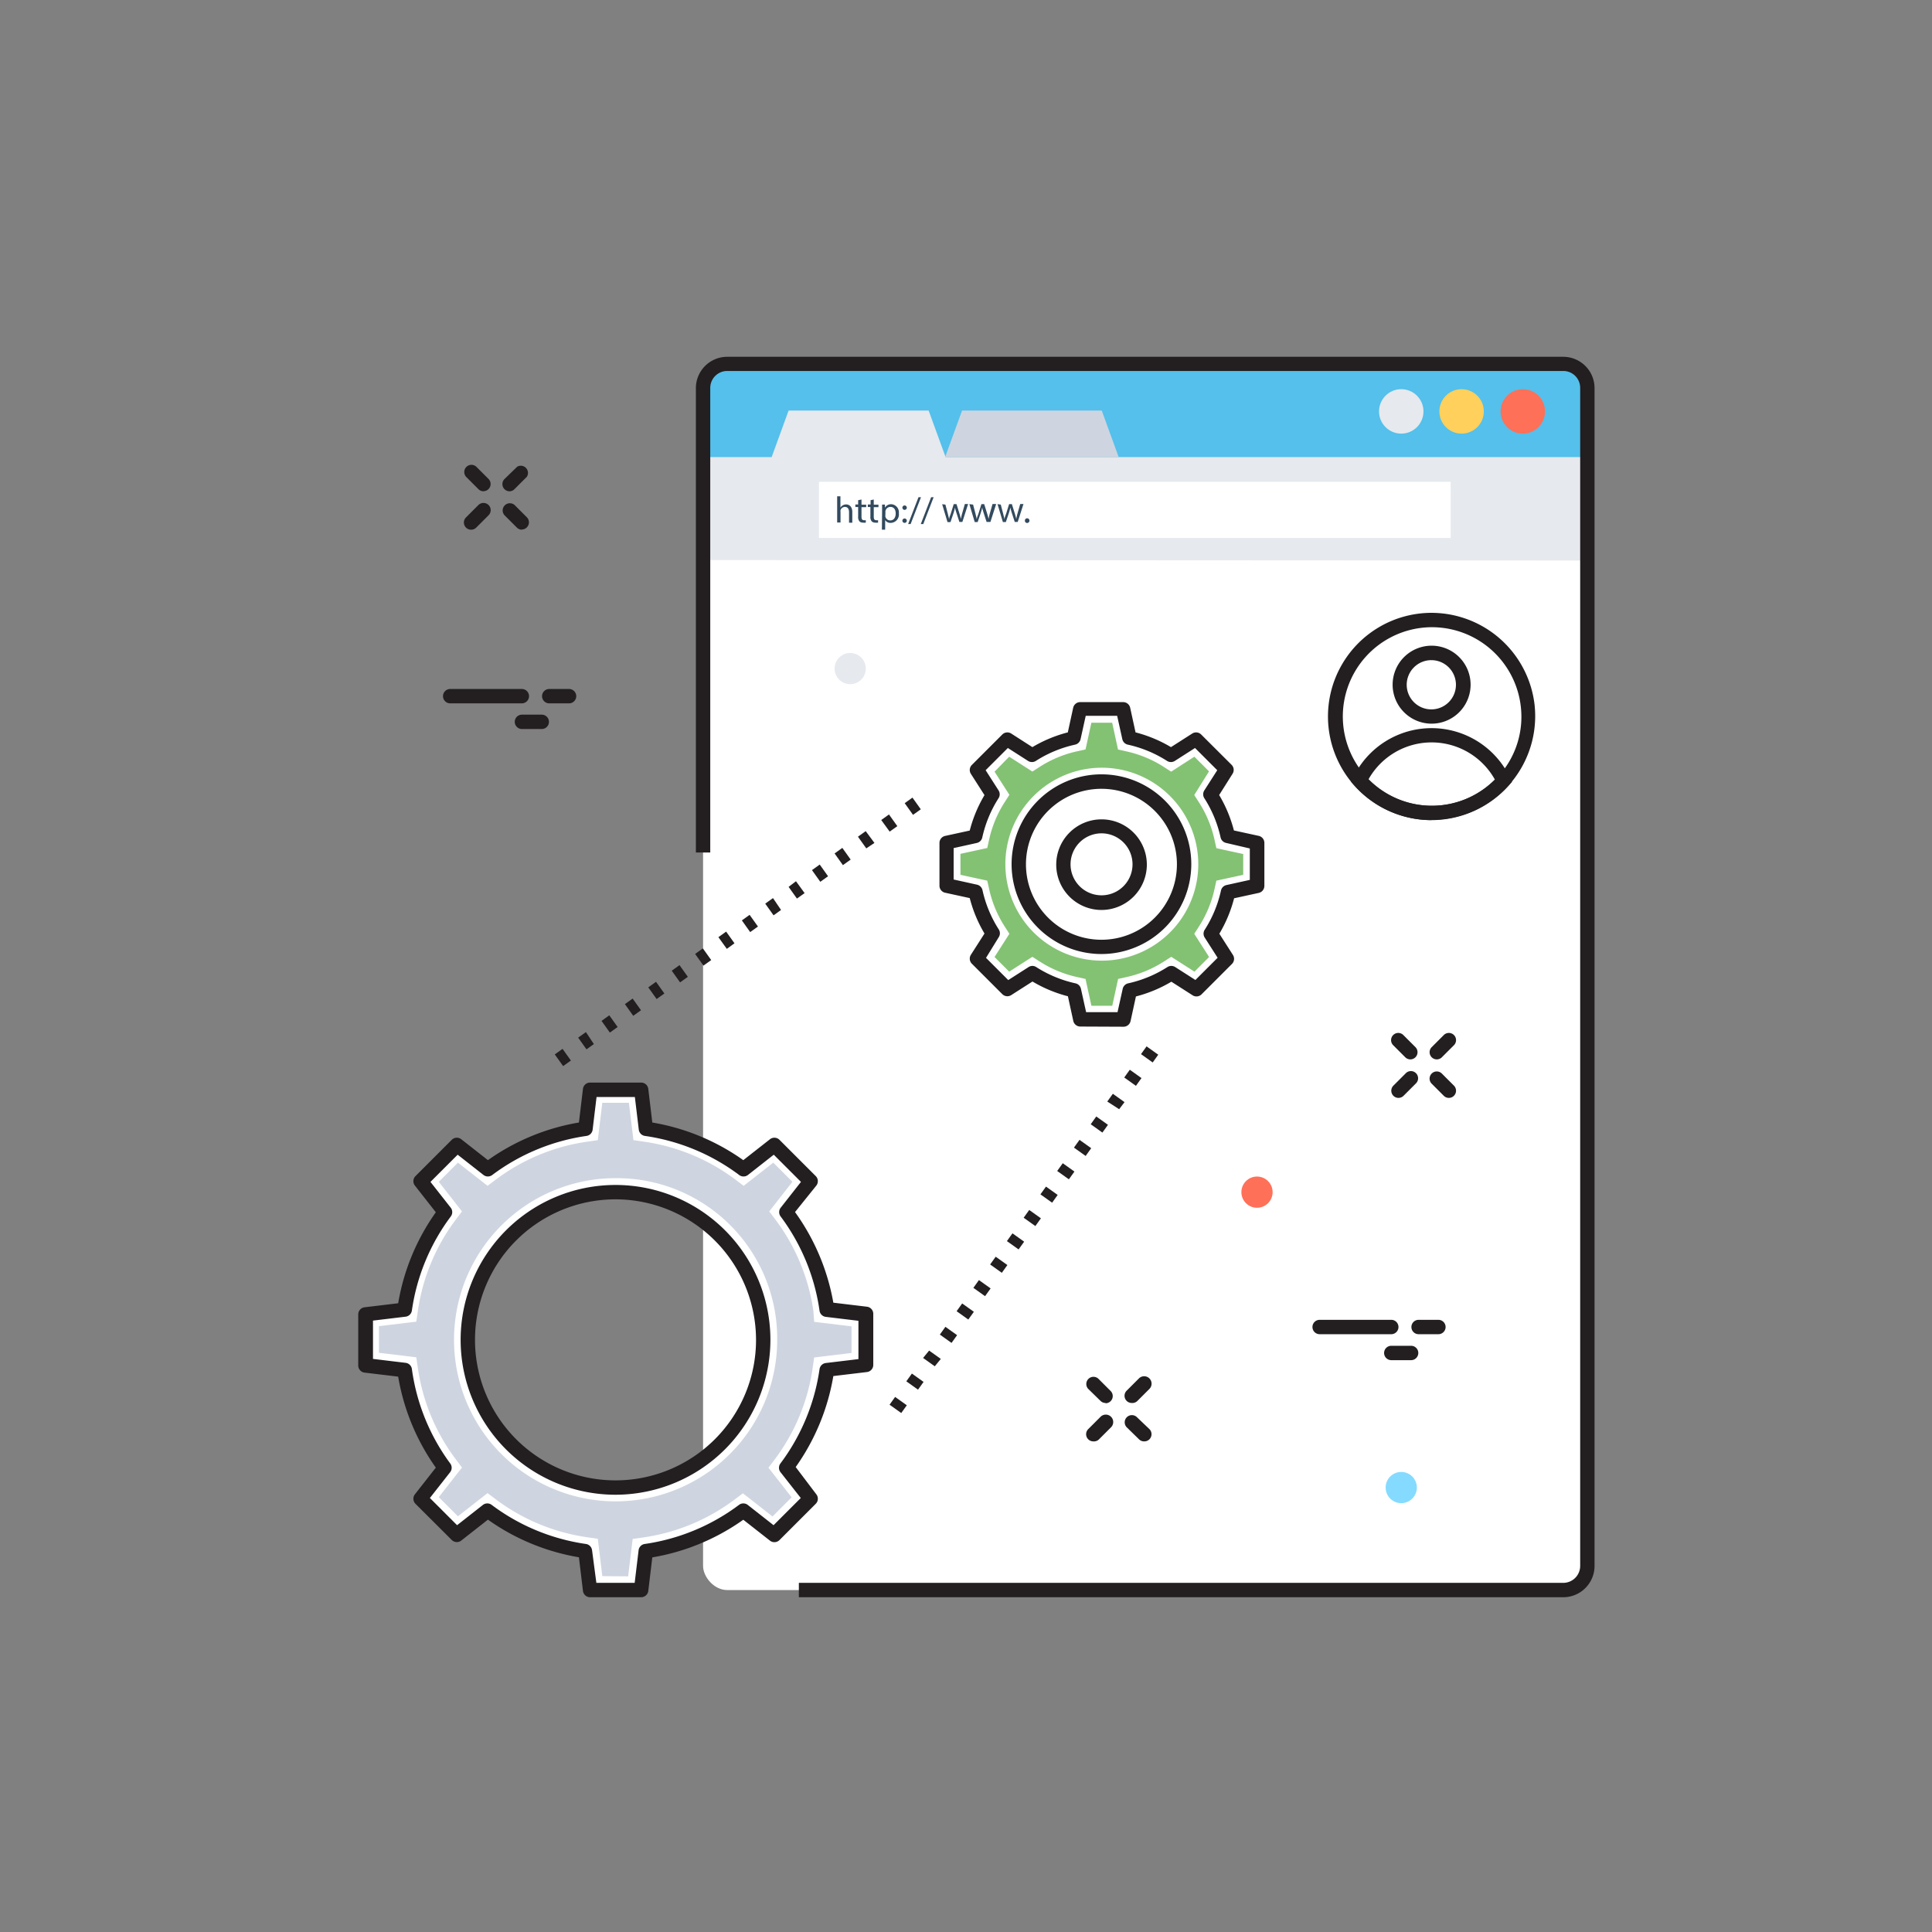 <svg id="Calque_1" data-name="Calque 1" xmlns="http://www.w3.org/2000/svg" viewBox="0 0 201.7 201.7"><rect x="0" y="0" width="201.7" height="201.7" fill="#808080" stroke="none"/><defs><style>.cls-1{fill:#231f20;}.cls-2{fill:#fff;}.cls-3{fill:#e6e9ee;}.cls-4{fill:#54c0eb;}.cls-5{fill:#ff7058;}.cls-6{fill:#ffd05b;}.cls-7{fill:#ced5e0;}.cls-8{fill:#324a5e;}.cls-9{fill:#83c273;}.cls-10{fill:#84dbff;}</style></defs><title>implementation-logiciel-itsm-phase2-2</title><path class="cls-1" d="M53.21,51.29A.75.75,0,0,1,52.68,50L54,48.72A.75.75,0,0,1,55,49.78l-1.28,1.28A.75.75,0,0,1,53.21,51.29Z"/><path class="cls-1" d="M49.2,55.3A.75.75,0,0,1,48.67,54l1.28-1.28A.75.75,0,1,1,51,53.8l-1.28,1.28A.75.75,0,0,1,49.2,55.3Z"/><path class="cls-1" d="M54.49,55.3a.75.75,0,0,1-.53-.22L52.68,53.8a.75.75,0,0,1,1.06-1.06L55,54a.75.75,0,0,1-.53,1.28Z"/><path class="cls-1" d="M50.48,51.29a.75.75,0,0,1-.53-.22l-1.28-1.28a.75.75,0,0,1,1.06-1.06L51,50a.75.75,0,0,1-.53,1.28Z"/><path class="cls-1" d="M54.49,73.43H47a.75.75,0,0,1,0-1.5h7.48a.75.75,0,0,1,0,1.5Z"/><path class="cls-1" d="M59.41,73.43H57.34a.75.75,0,1,1,0-1.5h2.07a.75.75,0,0,1,0,1.5Z"/><path class="cls-1" d="M56.56,76.11H54.49a.75.75,0,0,1,0-1.5h2.07a.75.75,0,0,1,0,1.5Z"/><rect class="cls-2" x="73.4" y="38" width="92.32" height="128" rx="2.52" ry="2.52"/><path class="cls-3" d="M73.4,58.47v-18A2.52,2.52,0,0,1,75.92,38H163.2a2.52,2.52,0,0,1,2.52,2.52v18Z"/><path class="cls-4" d="M165.72,40.51v7.21h-67l-1.77-4.86H82.33l-1.77,4.86H73.4V40.51A2.52,2.52,0,0,1,75.92,38H163.2A2.52,2.52,0,0,1,165.72,40.51Z"/><circle class="cls-5" cx="158.98" cy="42.95" r="2.32"/><circle class="cls-6" cx="152.59" cy="42.95" r="2.32"/><circle class="cls-3" cx="146.29" cy="42.95" r="2.32"/><polygon class="cls-7" points="116.79 47.72 98.67 47.72 100.44 42.86 115.02 42.86 116.79 47.72"/><rect class="cls-2" x="85.5" y="50.3" width="65.95" height="5.86"/><path class="cls-8" d="M87.4,51.81h.34V53h0a.63.63,0,0,1,.24-.24.7.7,0,0,1,.35-.1c.25,0,.65.15.65.8v1.11h-.34V53.48c0-.3-.11-.56-.43-.56a.49.49,0,0,0-.46.34.42.42,0,0,0,0,.16v1.13H87.4Z"/><path class="cls-8" d="M89.94,52.15v.54h.49v.26h-.49v1c0,.23.07.36.25.36a.75.75,0,0,0,.2,0l0,.25a.83.83,0,0,1-.3,0,.47.47,0,0,1-.37-.14.69.69,0,0,1-.13-.49v-1h-.29v-.26h.29v-.45Z"/><path class="cls-8" d="M91.22,52.15v.54h.49v.26h-.49v1c0,.23.07.36.25.36a.75.75,0,0,0,.2,0l0,.25a.83.83,0,0,1-.3,0,.47.47,0,0,1-.37-.14.69.69,0,0,1-.13-.49v-1H90.6v-.26h.29v-.45Z"/><path class="cls-8" d="M92.09,53.29c0-.24,0-.43,0-.61h.3l0,.32h0a.73.73,0,0,1,.66-.36.85.85,0,0,1,.79.95.88.88,0,0,1-.85,1,.65.65,0,0,1-.58-.29h0v1h-.34Zm.34.5a.76.76,0,0,0,0,.14.52.52,0,0,0,.51.4c.36,0,.57-.29.57-.72s-.2-.69-.56-.69a.54.54,0,0,0-.51.42.56.56,0,0,0,0,.14Z"/><path class="cls-8" d="M94.21,53a.23.23,0,1,1,.46,0,.23.23,0,1,1-.46,0Zm0,1.36a.23.23,0,1,1,.46,0,.23.23,0,1,1-.46,0Z"/><path class="cls-8" d="M94.81,54.71l1.08-2.8h.26l-1.08,2.8Z"/><path class="cls-8" d="M96.13,54.71l1.08-2.8h.26l-1.08,2.8Z"/><path class="cls-8" d="M98.7,52.68l.25.95c.05.21.1.4.14.59h0c0-.19.1-.39.17-.59l.31-1h.29l.29.93c.07.22.12.42.17.61h0a5.62,5.62,0,0,1,.14-.61l.27-.94h.34l-.6,1.87h-.31l-.29-.89A6.28,6.28,0,0,1,99.7,53h0a5.64,5.64,0,0,1-.17.62l-.3.89h-.31l-.56-1.87Z"/><path class="cls-8" d="M101.59,52.68l.25.95c.05.21.1.4.14.59h0c0-.19.1-.39.17-.59l.31-1h.29l.29.93c.07.22.12.42.17.61h0a5.62,5.62,0,0,1,.14-.61l.27-.94H104l-.6,1.87H103l-.29-.89a6.28,6.28,0,0,1-.17-.61h0a5.61,5.61,0,0,1-.17.62l-.3.89h-.31l-.56-1.87Z"/><path class="cls-8" d="M104.48,52.68l.25.95c.05.21.1.4.14.59h0c0-.19.1-.39.17-.59l.31-1h.29l.29.93c.07.22.12.42.17.61h0a5.62,5.62,0,0,1,.14-.61l.27-.94h.34l-.6,1.87h-.31l-.29-.89a6.31,6.31,0,0,1-.17-.61h0a5.61,5.61,0,0,1-.17.62l-.3.89h-.31l-.56-1.87Z"/><path class="cls-8" d="M107,54.35a.23.23,0,0,1,.23-.24.24.24,0,0,1,0,.49A.23.23,0,0,1,107,54.35Z"/><path class="cls-1" d="M163.2,166.75H83.4v-1.5h79.8a1.77,1.77,0,0,0,1.77-1.76v-123a1.76,1.76,0,0,0-1.77-1.76H75.92a1.77,1.77,0,0,0-1.77,1.77V89h-1.5V40.52a3.27,3.27,0,0,1,3.27-3.27H163.2a3.27,3.27,0,0,1,3.27,3.26v123A3.27,3.27,0,0,1,163.2,166.75Z"/><path class="cls-2" d="M159.47,73.67a10.07,10.07,0,1,1-8.8-8.87A10,10,0,0,1,159.47,73.67Z"/><path class="cls-1" d="M149.46,85.62a10.82,10.82,0,1,1,0-21.64,11.3,11.3,0,0,1,1.29.08,10.85,10.85,0,0,1,9.46,9.53,10.83,10.83,0,0,1-10.76,12Zm0-20.14a9.32,9.32,0,1,0,7,15.53,9.23,9.23,0,0,0,2.31-7.26,9.34,9.34,0,0,0-8.14-8.2A9.7,9.7,0,0,0,149.46,65.48Z"/><circle class="cls-2" cx="149.46" cy="71.48" r="3.32"/><path class="cls-1" d="M149.46,75.55a4.07,4.07,0,1,1,4.07-4.07A4.07,4.07,0,0,1,149.46,75.55Zm0-6.63A2.57,2.57,0,1,0,152,71.48,2.57,2.57,0,0,0,149.46,68.92Z"/><path class="cls-1" d="M149.46,85.62A10.81,10.81,0,0,1,141.39,82l-.33-.37.21-.45a9.07,9.07,0,0,1,16.37,0l.21.45-.33.37A10.81,10.81,0,0,1,149.46,85.62Zm-6.6-4.24a9.31,9.31,0,0,0,13.2,0,7.56,7.56,0,0,0-13.2,0Z"/><path class="cls-2" d="M86.31,136.72a22.15,22.15,0,0,0-4.22-10.19l2.53-3.23-3.78-3.78-3.23,2.53a22.16,22.16,0,0,0-10.19-4.22l-.49-4.07H61.6l-.49,4.07a22.16,22.16,0,0,0-10.19,4.22l-3.23-2.53-3.78,3.78,2.53,3.23a22.15,22.15,0,0,0-4.22,10.19l-4.07.49v5.34l4.07.49a22.16,22.16,0,0,0,4.22,10.19l-2.53,3.23,3.78,3.78,3.23-2.53a22.15,22.15,0,0,0,10.19,4.22L61.6,166h5.34l.49-4.07a22.15,22.15,0,0,0,10.19-4.22l3.23,2.53,3.78-3.78-2.53-3.23A22.16,22.16,0,0,0,86.31,143l4.07-.49v-5.34Zm-22,18.58a15.42,15.42,0,1,1,15.42-15.42A15.42,15.42,0,0,1,64.27,155.3Z"/><path class="cls-1" d="M66.94,166.75H61.6a.75.75,0,0,1-.74-.66l-.42-3.51a23,23,0,0,1-9.5-3.93l-2.78,2.18a.75.75,0,0,1-1-.06L43.38,157a.75.75,0,0,1-.06-1l2.18-2.78a23,23,0,0,1-3.93-9.5l-3.51-.42a.75.75,0,0,1-.66-.74v-5.34a.75.75,0,0,1,.66-.74l3.51-.42a23,23,0,0,1,3.93-9.5l-2.18-2.78a.75.75,0,0,1,.06-1L47.16,119a.75.75,0,0,1,1-.06l2.78,2.18a23,23,0,0,1,9.5-3.93l.42-3.51a.75.75,0,0,1,.74-.66h5.34a.75.75,0,0,1,.74.66l.42,3.51a23,23,0,0,1,9.5,3.93l2.78-2.18a.75.75,0,0,1,1,.06l3.78,3.78a.75.75,0,0,1,.06,1L83,126.54A23,23,0,0,1,87,136l3.51.42a.75.75,0,0,1,.66.74v5.34a.75.75,0,0,1-.66.74l-3.51.42a23,23,0,0,1-3.93,9.5L85.22,156a.75.75,0,0,1-.06,1l-3.78,3.78a.75.75,0,0,1-1,.06l-2.78-2.18a23,23,0,0,1-9.5,3.93l-.42,3.51A.75.75,0,0,1,66.94,166.75Zm-4.68-1.5h4l.41-3.41a.75.75,0,0,1,.64-.65,21.49,21.49,0,0,0,9.84-4.08.75.75,0,0,1,.91,0l2.7,2.12,2.84-2.84-2.12-2.7a.75.75,0,0,1,0-.91,21.49,21.49,0,0,0,4.08-9.84.75.75,0,0,1,.65-.64l3.41-.41v-4l-3.41-.41a.75.75,0,0,1-.65-.64A21.48,21.48,0,0,0,81.5,127a.75.75,0,0,1,0-.91l2.12-2.7-2.84-2.84-2.7,2.12a.75.75,0,0,1-.91,0,21.49,21.49,0,0,0-9.84-4.08.75.75,0,0,1-.64-.65l-.41-3.41h-4l-.41,3.41a.75.75,0,0,1-.64.65,21.49,21.49,0,0,0-9.84,4.08.75.75,0,0,1-.91,0l-2.7-2.12-2.84,2.84,2.12,2.7a.75.75,0,0,1,0,.91A21.48,21.48,0,0,0,43,136.82a.75.75,0,0,1-.65.64l-3.41.41v4l3.41.41a.75.75,0,0,1,.65.64A21.49,21.49,0,0,0,47,152.78a.75.75,0,0,1,0,.91l-2.12,2.7,2.84,2.84,2.7-2.12a.75.75,0,0,1,.91,0,21.48,21.48,0,0,0,9.84,4.08.75.75,0,0,1,.64.65Zm2-9.2a16.17,16.17,0,1,1,16.17-16.17A16.19,16.19,0,0,1,64.27,156.05Zm0-30.84a14.67,14.67,0,1,0,14.67,14.67A14.69,14.69,0,0,0,64.27,125.21Z"/><path class="cls-7" d="M62.88,164.55l-.47-3.9-1.1-.16a20.8,20.8,0,0,1-9.52-3.94l-.89-.67-3.09,2.42-2-2,2.42-3.09-.67-.89a20.8,20.8,0,0,1-3.94-9.52l-.16-1.1-3.9-.47v-2.78l3.9-.47.16-1.1a20.8,20.8,0,0,1,3.94-9.52l.67-.89-2.42-3.09,2-2,3.09,2.42.89-.67a20.79,20.79,0,0,1,9.52-3.94l1.1-.16.47-3.9h2.78l.47,3.9,1.1.16a20.8,20.8,0,0,1,9.52,3.94l.89.67,3.09-2.42,2,2-2.42,3.09.67.89a20.8,20.8,0,0,1,3.94,9.52L85,138l3.9.47v2.78l-3.9.47-.16,1.1a20.8,20.8,0,0,1-3.94,9.52l-.67.89,2.42,3.09-2,2-3.09-2.42-.89.67a20.8,20.8,0,0,1-9.52,3.94l-1.1.16-.47,3.9ZM64.27,123a16.87,16.87,0,1,0,16.87,16.87A16.75,16.75,0,0,0,64.27,123Z"/><path class="cls-2" d="M128.2,87.31A13.4,13.4,0,0,0,126.4,83l1.67-2.62-3.18-3.18-2.62,1.67a13.39,13.39,0,0,0-4.34-1.8l-.66-3h-4.49l-.66,3a13.4,13.4,0,0,0-4.34,1.8l-2.62-1.67L102,80.36,103.66,83a13.41,13.41,0,0,0-1.8,4.34l-3,.66v4.49l3,.66a13.4,13.4,0,0,0,1.8,4.34L102,100.09l3.18,3.18,2.62-1.68a13.39,13.39,0,0,0,4.34,1.8l.66,3h4.49l.66-3a13.41,13.41,0,0,0,4.34-1.8l2.62,1.67,3.18-3.18-1.67-2.62a13.4,13.4,0,0,0,1.8-4.34l3-.66V88ZM115,98.85a8.62,8.62,0,1,1,8.62-8.62A8.62,8.62,0,0,1,115,98.85Z"/><path class="cls-1" d="M112.78,107.17a.75.75,0,0,1-.73-.59l-.56-2.57a14.12,14.12,0,0,1-3.7-1.54l-2.22,1.42a.75.75,0,0,1-.93-.1l-3.18-3.18a.75.75,0,0,1-.1-.93l1.42-2.22a14.1,14.1,0,0,1-1.54-3.7l-2.57-.56a.75.75,0,0,1-.59-.73V88a.75.75,0,0,1,.59-.73l2.57-.56a14.1,14.1,0,0,1,1.54-3.7l-1.42-2.22a.75.75,0,0,1,.1-.93l3.18-3.18a.75.75,0,0,1,.93-.1L107.78,78a14.12,14.12,0,0,1,3.7-1.54l.56-2.57a.75.75,0,0,1,.73-.59h4.49a.75.75,0,0,1,.73.59l.56,2.57a14.1,14.1,0,0,1,3.7,1.54l2.22-1.42a.75.75,0,0,1,.93.1l3.18,3.17a.75.75,0,0,1,.1.93L127.28,83a14.12,14.12,0,0,1,1.54,3.7l2.57.56A.75.75,0,0,1,132,88v4.49a.75.75,0,0,1-.59.73l-2.57.56a14.11,14.11,0,0,1-1.54,3.7l1.42,2.22a.75.75,0,0,1-.1.93l-3.18,3.18a.75.75,0,0,1-.93.1l-2.22-1.42a14.13,14.13,0,0,1-3.7,1.54l-.56,2.57a.75.75,0,0,1-.73.59Zm-5-6.33a.75.75,0,0,1,.4.12,12.63,12.63,0,0,0,4.1,1.7.75.75,0,0,1,.57.57l.54,2.44h3.28l.54-2.44a.75.75,0,0,1,.57-.57,12.64,12.64,0,0,0,4.1-1.7.75.75,0,0,1,.81,0l2.11,1.35,2.32-2.32-1.35-2.11a.75.75,0,0,1,0-.81,12.63,12.63,0,0,0,1.7-4.1.75.75,0,0,1,.57-.57l2.44-.54V88.58L128,88a.75.75,0,0,1-.57-.57,12.62,12.62,0,0,0-1.7-4.1.75.75,0,0,1,0-.81l1.35-2.11-2.32-2.32-2.11,1.35a.75.75,0,0,1-.81,0,12.62,12.62,0,0,0-4.1-1.7.75.75,0,0,1-.57-.57l-.54-2.44h-3.28l-.54,2.44a.75.75,0,0,1-.57.57,12.62,12.62,0,0,0-4.1,1.7.75.75,0,0,1-.81,0l-2.11-1.35-2.32,2.32,1.35,2.11a.75.75,0,0,1,0,.81,12.64,12.64,0,0,0-1.7,4.1A.75.75,0,0,1,102,88l-2.44.54v3.28l2.44.54a.75.75,0,0,1,.57.57,12.63,12.63,0,0,0,1.7,4.1.75.75,0,0,1,0,.81L102.94,100l2.32,2.32,2.11-1.35A.75.75,0,0,1,107.78,100.84ZM115,99.6a9.38,9.38,0,1,1,9.37-9.37A9.39,9.39,0,0,1,115,99.6Zm0-17.25a7.88,7.88,0,1,0,7.87,7.88A7.88,7.88,0,0,0,115,82.35Z"/><path class="cls-9" d="M113.94,105l-.61-2.8-.9-.2a11.94,11.94,0,0,1-3.87-1.61l-.78-.5-2.42,1.55-1.53-1.53,1.55-2.42-.5-.78a11.93,11.93,0,0,1-1.61-3.87l-.2-.9-2.8-.61V89.14l2.8-.61.2-.9a11.94,11.94,0,0,1,1.61-3.87l.5-.78-1.55-2.42L105.36,79l2.42,1.55.78-.5a12,12,0,0,1,3.87-1.61l.9-.2.61-2.79h2.17l.61,2.8.9.2a11.93,11.93,0,0,1,3.87,1.61l.78.5L124.69,79l1.53,1.53L124.68,83l.5.78a12,12,0,0,1,1.61,3.87l.2.9,2.8.61v2.17l-2.8.61-.2.9a11.94,11.94,0,0,1-1.61,3.87l-.5.78,1.55,2.42-1.53,1.53-2.42-1.55-.78.5a11.94,11.94,0,0,1-3.87,1.61l-.9.2-.61,2.8ZM115,80.15A10.07,10.07,0,1,0,125.1,90.22,10.08,10.08,0,0,0,115,80.15Z"/><circle class="cls-2" cx="115.03" cy="90.22" r="3.98"/><path class="cls-1" d="M115,95a4.73,4.73,0,1,1,4.73-4.73A4.74,4.74,0,0,1,115,95Zm0-8a3.23,3.23,0,1,0,0,6.47h0A3.23,3.23,0,0,0,115,87Z"/><path class="cls-1" d="M94.09,147.52l-1.22-.87.58-.81,1.22.87Zm1.75-2.44-1.22-.87.58-.81,1.22.87Zm1.75-2.44-1.22-.87L97,141l1.22.87Zm1.75-2.44-1.22-.87.58-.81,1.22.87Zm1.75-2.44-1.22-.87.58-.81,1.22.87Zm1.75-2.44-1.22-.87.58-.81,1.22.87Zm1.75-2.44-1.22-.87.58-.81,1.22.87Zm1.75-2.44-1.22-.87.58-.81,1.22.87Zm1.75-2.44-1.22-.87.58-.81,1.22.87Zm1.75-2.44-1.22-.87.58-.81,1.22.87Zm1.75-2.44-1.22-.87.58-.81,1.22.87Zm1.75-2.44-1.22-.87.58-.81,1.22.87Zm1.75-2.44-1.22-.87.58-.81,1.22.87Zm1.75-2.44L115.6,115l.58-.81,1.22.87Zm1.75-2.44-1.22-.87.58-.81,1.22.87Zm1.75-2.44-1.22-.87.58-.81,1.22.87Z"/><path class="cls-1" d="M58.79,111.3l-.87-1.22.81-.58.87,1.22Zm2.44-1.75-.87-1.22.81-.58L62,109Zm2.44-1.75-.87-1.22.81-.58.87,1.22Zm2.44-1.75-.87-1.22.81-.58.87,1.22Zm2.44-1.75-.87-1.22.81-.58.87,1.22ZM71,102.56l-.87-1.22.81-.58.87,1.22Zm2.44-1.75-.87-1.22.81-.58.87,1.22Zm2.44-1.75L75,97.84l.81-.58.87,1.22Zm2.44-1.75-.87-1.22.81-.58.87,1.22Zm2.44-1.75-.87-1.22.81-.58L81.54,95Zm2.44-1.75-.87-1.22L83.1,92,84,93.24Zm2.44-1.75-.87-1.22.81-.58.87,1.22ZM88,90.32l-.87-1.22.81-.58.87,1.22Zm2.44-1.75-.87-1.22.81-.58L91.29,88Zm2.44-1.75L92,85.61l.81-.58.87,1.22Zm2.44-1.75-.87-1.22.81-.58.87,1.22Z"/><path class="cls-1" d="M150,110.6a.75.75,0,0,1-.53-1.28l1.28-1.28a.75.75,0,0,1,1.06,1.06l-1.28,1.28A.75.75,0,0,1,150,110.6Z"/><path class="cls-1" d="M146,114.62a.75.75,0,0,1-.53-1.28l1.28-1.28a.75.75,0,1,1,1.06,1.06l-1.28,1.28A.75.75,0,0,1,146,114.62Z"/><path class="cls-1" d="M151.26,114.62a.75.75,0,0,1-.53-.22l-1.28-1.28a.75.75,0,0,1,1.06-1.06l1.28,1.28a.75.75,0,0,1-.53,1.28Z"/><path class="cls-1" d="M147.24,110.6a.75.75,0,0,1-.53-.22l-1.28-1.28a.75.75,0,0,1,1.06-1.06l1.28,1.28a.75.75,0,0,1-.53,1.28Z"/><path class="cls-1" d="M118.15,146.47a.75.75,0,0,1-.53-1.28l1.28-1.28A.75.75,0,1,1,120,145l-1.28,1.28A.75.75,0,0,1,118.15,146.47Z"/><path class="cls-1" d="M114.14,150.48a.75.75,0,0,1-.53-1.28l1.28-1.28A.75.75,0,0,1,116,149l-1.28,1.28A.75.75,0,0,1,114.14,150.48Z"/><path class="cls-1" d="M119.44,150.48a.75.75,0,0,1-.53-.22L117.62,149a.75.75,0,0,1,1.06-1.06L120,149.2a.75.75,0,0,1-.53,1.28Z"/><path class="cls-1" d="M115.42,146.47a.75.75,0,0,1-.53-.22L113.61,145a.75.75,0,0,1,1.06-1.06l1.28,1.28a.75.75,0,0,1-.53,1.28Z"/><path class="cls-1" d="M145.25,139.29h-7.48a.75.75,0,1,1,0-1.5h7.48a.75.75,0,0,1,0,1.5Z"/><path class="cls-1" d="M150.17,139.29h-2.07a.75.75,0,0,1,0-1.5h2.07a.75.75,0,0,1,0,1.5Z"/><path class="cls-1" d="M147.32,142h-2.07a.75.75,0,0,1,0-1.5h2.07a.75.75,0,0,1,0,1.5Z"/><circle class="cls-3" cx="88.76" cy="69.8" r="1.63"/><circle class="cls-5" cx="131.23" cy="124.46" r="1.63"/><circle class="cls-10" cx="146.29" cy="155.3" r="1.63"/></svg>